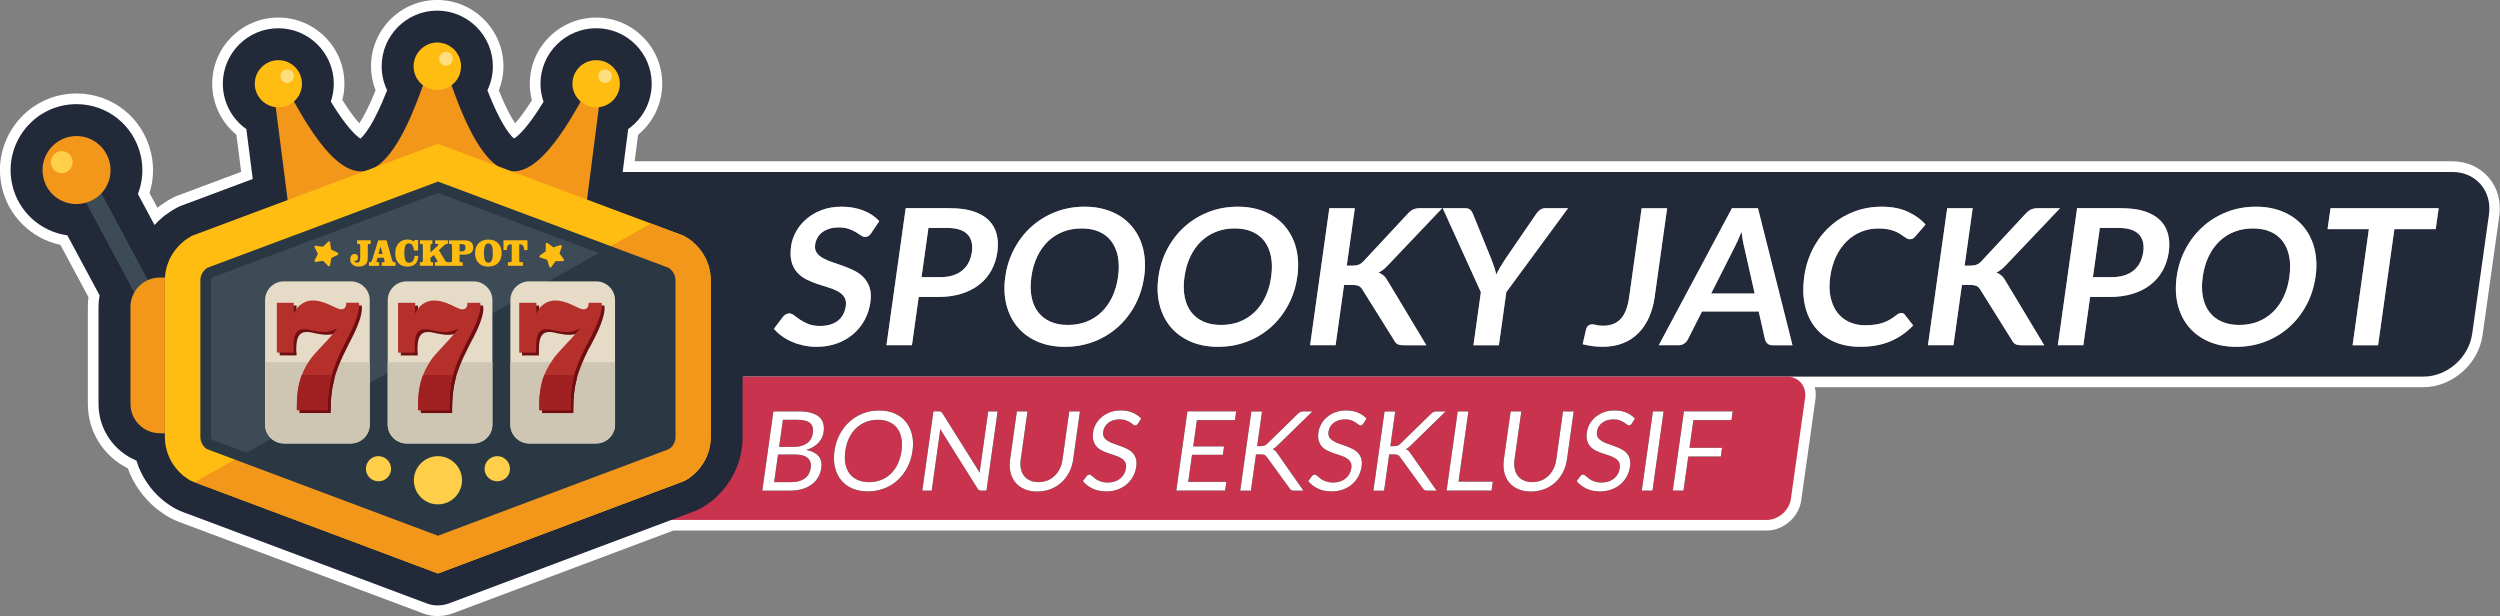 <?xml version="1.0" encoding="UTF-8"?>
<svg id="Layer_2" data-name="Layer 2" xmlns="http://www.w3.org/2000/svg" viewBox="0 0 779.14 192">
  <rect x="0" y="0" width="779.14" height="192" fill="#808080" stroke="none"/>
  <defs>
    <style>
      .cls-1 {
        fill: #f2971a;
      }

      .cls-1, .cls-2, .cls-3, .cls-4, .cls-5, .cls-6, .cls-7, .cls-8, .cls-9, .cls-10, .cls-11 {
        fill-rule: evenodd;
      }

      .cls-2 {
        fill: #3d4b57;
      }

      .cls-3 {
        fill: #ffcf49;
      }

      .cls-12 {
        fill: #c9334e;
      }

      .cls-4 {
        fill: #b5302b;
      }

      .cls-13, .cls-11 {
        fill: #ffbc11;
      }

      .cls-14 {
        fill: #fff;
      }

      .cls-5 {
        fill: #710e12;
      }

      .cls-6 {
        fill: #e5dbc7;
      }

      .cls-7 {
        fill: #a12021;
      }

      .cls-8 {
        fill: #2a3844;
      }

      .cls-15 {
        fill: #222939;
      }

      .cls-9 {
        fill: #cec5b2;
      }

      .cls-10 {
        fill: #ffde7f;
      }

      .cls-16 {
        fill: #999;
      }
    </style>
  </defs>
  <g id="_圖層_1" data-name="圖層 1">
    <g>
      <path class="cls-14" d="M136.49,192c-1.59,0-3.16-.28-4.65-.84l-75.82-28.42c-.22-.08-.44-.17-.66-.27l-.15-.06c-.28-.11-.56-.22-.84-.35-1.56-.71-3.08-1.63-4.65-2.81-.31-.21-.62-.44-.92-.69-4.11-3.37-7.19-7.7-8.97-12.61-7.61-3.77-12.45-11.48-12.45-20.05v-30.28c0-1,.07-2,.2-3l-8.75-16.3c-9.08-1.93-16.32-9.05-18.28-18.18-2.83-12.74,5.24-25.5,17.99-28.42,1.75-.39,3.53-.59,5.29-.59,11.23,0,20.8,7.68,23.28,18.67.93,4.12.75,8.36-.51,12.36l2.45,4.57c.23-.18.46-.36.7-.53.94-.66,2.22-1.55,3.76-2.4.54-.3,1.12-.56,1.7-.78l19.95-7.46-1.48-11.56c-4.74-3.89-7.54-9.74-7.54-15.93,0-11.36,9.24-20.6,20.6-20.6s20.6,9.24,20.6,20.6c0,1.72-.21,3.42-.64,5.08,2.29,3.63,4.04,5.88,5.28,7.26,1.2-1.81,2.93-4.95,5.08-10.25-.94-2.39-1.43-4.95-1.43-7.49,0-11.4,9.24-20.68,20.6-20.68s20.68,9.28,20.68,20.68c0,2.55-.5,5.12-1.44,7.52,2.13,5.29,3.87,8.43,5.07,10.24,1.23-1.36,2.97-3.59,5.24-7.18-.44-1.69-.66-3.42-.66-5.17,0-11.36,9.28-20.6,20.68-20.6s20.6,9.24,20.6,20.6c0,6.19-2.79,12.04-7.54,15.93l-1.06,8.26h566.46c4.49,0,8.5,1.77,11.29,4.98,2.82,3.24,4.02,7.52,3.38,12.05l-5.24,37.26c-1.25,8.88-9.5,16.11-18.4,16.11h-189.7c.32,1.2.39,2.49.21,3.77l-4.42,31.43c-.75,5.32-5.51,9.48-10.84,9.48H209.84l-68.69,25.79c-1.49.56-3.06.85-4.66.85Z"/>
      <g>
        <g>
          <path class="cls-15" d="M770.46,104.11l5.24-37.25c1.03-7.32-4.07-13.26-11.39-13.26H133.48v63.77h621.85c7.32,0,14.09-5.93,15.12-13.26Z"/>
          <path class="cls-12" d="M550.6,162.05H162.05c-3.66,0-6.21-2.97-5.7-6.63l4.42-31.43c.51-3.66,3.9-6.63,7.56-6.63h388.54c3.66,0,6.21,2.97,5.7,6.63l-4.42,31.43c-.51,3.66-3.9,6.63-7.56,6.63Z"/>
          <g>
            <g>
              <path d="M237.57,152.9l3.47-24.69h7.87c1.52,0,2.8.15,3.86.45,1.05.3,1.9.72,2.53,1.28.63.55,1.05,1.23,1.27,2.02.22.8.26,1.7.12,2.7-.09.61-.26,1.19-.53,1.76s-.63,1.08-1.07,1.57c-.45.48-.99.91-1.62,1.29s-1.36.69-2.17.93c1.75.36,3.02,1.01,3.81,1.95.79.94,1.07,2.18.86,3.72-.15,1.04-.47,2-.98,2.86-.51.86-1.17,1.6-2,2.22-.83.62-1.81,1.1-2.93,1.44-1.13.34-2.38.51-3.76.51h-8.72ZM242.48,141.65l-1.21,8.6h5.34c.95,0,1.79-.11,2.51-.33.72-.22,1.33-.53,1.83-.92.5-.4.89-.87,1.17-1.41.28-.55.47-1.15.56-1.8.18-1.27-.13-2.28-.94-3.02-.8-.74-2.11-1.11-3.93-1.11h-5.34ZM242.81,139.27h4.41c.94,0,1.77-.1,2.5-.31.72-.21,1.34-.49,1.84-.86.51-.37.9-.81,1.2-1.34.29-.52.48-1.09.57-1.71.21-1.46-.08-2.52-.86-3.2-.78-.67-2.09-1.01-3.92-1.01h-4.55l-1.18,8.42Z"/>
              <path d="M284.39,140.56c-.26,1.85-.79,3.55-1.59,5.09s-1.82,2.87-3.04,3.99-2.63,1.98-4.21,2.59c-1.59.62-3.29.92-5.1.92s-3.43-.31-4.83-.92c-1.41-.61-2.57-1.48-3.48-2.59s-1.55-2.44-1.92-3.99-.42-3.24-.16-5.09c.26-1.85.79-3.54,1.59-5.09.8-1.54,1.82-2.88,3.04-4,1.23-1.12,2.63-1.99,4.21-2.61,1.58-.62,3.28-.93,5.09-.93s3.43.31,4.84.93,2.57,1.49,3.48,2.61c.91,1.12,1.55,2.45,1.92,4,.37,1.55.42,3.24.16,5.09ZM280.96,140.56c.21-1.51.2-2.88-.05-4.08-.24-1.21-.69-2.22-1.33-3.06s-1.47-1.47-2.49-1.92c-1.02-.45-2.19-.67-3.52-.67s-2.55.22-3.7.67c-1.14.45-2.15,1.09-3.04,1.92-.88.83-1.61,1.85-2.2,3.06s-.98,2.57-1.19,4.08c-.21,1.52-.2,2.88.05,4.08.24,1.2.69,2.22,1.34,3.05.65.83,1.48,1.47,2.5,1.91,1.02.44,2.19.66,3.51.66s2.57-.22,3.71-.66c1.14-.44,2.15-1.08,3.02-1.91.88-.83,1.6-1.85,2.19-3.05.58-1.2.98-2.56,1.19-4.08Z"/>
              <path d="M293,128.24c.1.02.19.05.26.09.07.04.15.1.22.17.07.07.14.17.22.28l11.67,18.59c.02-.3.04-.59.06-.87.02-.28.05-.55.09-.8l2.46-17.49h2.93l-3.47,24.69h-1.67c-.26,0-.48-.04-.64-.14-.17-.09-.32-.25-.46-.47l-11.67-18.59c-.02.29-.04.57-.07.84-.03.28-.06.53-.09.76l-2.47,17.59h-2.93l3.47-24.69h1.72c.15,0,.27,0,.38.03Z"/>
              <path d="M323.64,150.25c1.02,0,1.96-.17,2.81-.52.85-.34,1.6-.83,2.25-1.45.64-.62,1.17-1.36,1.59-2.22.41-.86.69-1.81.84-2.84l2.11-15.01h3.33l-2.11,15.01c-.2,1.42-.61,2.75-1.24,3.96-.62,1.22-1.42,2.27-2.39,3.16-.97.89-2.1,1.59-3.39,2.09-1.29.5-2.69.76-4.21.76s-2.85-.25-3.99-.76c-1.15-.5-2.08-1.2-2.81-2.09-.72-.89-1.23-1.94-1.51-3.16s-.32-2.54-.12-3.96l2.11-15.01h3.32l-2.11,14.99c-.15,1.03-.13,1.98.04,2.84.17.86.49,1.6.96,2.22.47.62,1.08,1.11,1.85,1.46.76.35,1.65.53,2.67.53Z"/>
              <path d="M354.63,132.07c-.13.17-.26.3-.39.39-.13.09-.29.13-.46.13-.2,0-.41-.1-.65-.29-.24-.2-.54-.41-.9-.65-.36-.24-.81-.45-1.34-.65-.53-.2-1.19-.29-1.98-.29-.75,0-1.42.1-2.02.3-.6.2-1.11.47-1.54.82-.43.35-.78.75-1.04,1.21s-.43.97-.5,1.51c-.1.69,0,1.26.27,1.71.27.45.67.84,1.18,1.16.51.32,1.1.6,1.78.83.67.24,1.36.48,2.07.73.71.25,1.39.54,2.05.85.66.32,1.24.71,1.73,1.2.49.48.85,1.08,1.09,1.78.24.7.29,1.56.15,2.58-.15,1.08-.48,2.09-.98,3.04-.5.95-1.15,1.77-1.96,2.47-.81.7-1.75,1.25-2.83,1.65-1.08.4-2.28.6-3.59.6-1.61,0-3.03-.29-4.25-.87-1.23-.58-2.24-1.36-3.03-2.35l1.19-1.58c.11-.13.24-.23.38-.32.14-.09.3-.13.46-.13.15,0,.31.06.48.18.17.12.37.27.58.46.21.18.46.38.74.6.28.22.6.42.97.6.37.18.8.33,1.29.46.49.12,1.05.18,1.68.18.79,0,1.51-.11,2.16-.33.65-.22,1.22-.53,1.71-.92.49-.4.88-.87,1.19-1.42.31-.55.51-1.17.6-1.84.1-.75.02-1.36-.25-1.83-.27-.48-.66-.88-1.17-1.2-.51-.32-1.1-.59-1.78-.82s-1.37-.45-2.07-.69c-.7-.23-1.39-.51-2.06-.82-.67-.31-1.24-.71-1.73-1.21s-.84-1.11-1.07-1.85c-.23-.74-.28-1.66-.12-2.75.12-.87.41-1.72.86-2.53s1.05-1.54,1.79-2.17c.74-.63,1.61-1.14,2.61-1.52,1-.38,2.12-.57,3.34-.57,1.38,0,2.6.22,3.67.66,1.07.44,1.98,1.07,2.72,1.9l-1.03,1.58Z"/>
              <path d="M385.27,128.21l-.38,2.72h-11.87l-1.15,8.2h9.61l-.37,2.62h-9.61l-1.18,8.42h11.89l-.4,2.72h-15.21l3.47-24.69h15.21Z"/>
              <path d="M391.77,139.03h1.26c.44,0,.79-.05,1.07-.16.28-.11.55-.3.8-.56l9.53-9.3c.27-.3.54-.51.81-.62.27-.11.59-.17.96-.17h2.83l-10.9,10.63c-.27.28-.52.5-.76.68-.24.18-.48.32-.74.44.29.1.55.26.78.46s.44.46.63.78l8.18,11.7h-2.89c-.22,0-.4-.01-.55-.04s-.28-.08-.38-.14c-.11-.06-.2-.14-.27-.22-.07-.09-.14-.19-.21-.3l-7.13-9.8c-.19-.29-.41-.49-.65-.61-.25-.12-.64-.18-1.18-.18h-1.52l-1.59,11.3h-3.33l3.47-24.69h3.33l-1.52,10.82Z"/>
              <path d="M424.87,132.07c-.13.17-.26.3-.39.39-.13.09-.29.13-.46.13-.2,0-.41-.1-.65-.29-.24-.2-.54-.41-.9-.65-.36-.24-.81-.45-1.34-.65-.53-.2-1.19-.29-1.98-.29-.75,0-1.42.1-2.02.3-.6.2-1.11.47-1.55.82-.43.35-.78.75-1.04,1.21-.26.46-.43.97-.5,1.51-.1.69,0,1.26.27,1.71.27.45.67.84,1.18,1.16.51.32,1.1.6,1.78.83.67.24,1.36.48,2.07.73.7.25,1.39.54,2.05.85.66.32,1.24.71,1.73,1.2.49.48.85,1.08,1.09,1.78.24.7.29,1.56.14,2.58-.15,1.08-.48,2.09-.98,3.04-.5.95-1.15,1.77-1.96,2.47-.8.7-1.75,1.25-2.83,1.65-1.08.4-2.28.6-3.59.6-1.61,0-3.03-.29-4.25-.87-1.23-.58-2.24-1.36-3.03-2.35l1.19-1.58c.11-.13.24-.23.38-.32.14-.09.3-.13.46-.13.15,0,.31.06.48.18s.37.27.58.46c.21.18.46.38.74.6.28.22.6.42.97.6.37.18.8.33,1.29.46.49.12,1.05.18,1.68.18.79,0,1.51-.11,2.17-.33s1.22-.53,1.71-.92c.49-.4.88-.87,1.19-1.42.31-.55.51-1.17.6-1.84.1-.75.02-1.36-.25-1.83-.27-.48-.66-.88-1.17-1.2-.51-.32-1.1-.59-1.78-.82-.68-.22-1.37-.45-2.07-.69-.7-.23-1.39-.51-2.06-.82-.67-.31-1.24-.71-1.73-1.21-.48-.49-.84-1.11-1.07-1.85-.23-.74-.28-1.66-.12-2.75.12-.87.41-1.72.86-2.53.45-.82,1.05-1.54,1.79-2.17.74-.63,1.61-1.14,2.61-1.52,1-.38,2.12-.57,3.34-.57,1.38,0,2.6.22,3.67.66,1.07.44,1.98,1.07,2.72,1.9l-1.03,1.58Z"/>
              <path d="M433.28,139.03h1.26c.44,0,.79-.05,1.07-.16.28-.11.55-.3.8-.56l9.53-9.3c.27-.3.54-.51.81-.62.27-.11.59-.17.96-.17h2.83l-10.9,10.63c-.27.28-.52.5-.76.68-.24.18-.48.32-.74.44.29.1.55.26.78.46s.44.46.63.78l8.18,11.7h-2.89c-.22,0-.4-.01-.55-.04s-.28-.08-.38-.14c-.11-.06-.2-.14-.27-.22-.07-.09-.14-.19-.21-.3l-7.13-9.8c-.19-.29-.41-.49-.65-.61-.25-.12-.64-.18-1.18-.18h-1.52l-1.59,11.3h-3.33l3.47-24.69h3.33l-1.52,10.82Z"/>
              <path d="M454.56,150.09h10.68l-.39,2.81h-14.01l3.47-24.69h3.33l-3.08,21.88Z"/>
              <path d="M477.53,150.25c1.02,0,1.96-.17,2.81-.52.85-.34,1.6-.83,2.25-1.45.64-.62,1.17-1.36,1.59-2.22.41-.86.69-1.81.84-2.84l2.11-15.01h3.33l-2.11,15.01c-.2,1.42-.61,2.75-1.24,3.96s-1.42,2.27-2.39,3.16c-.97.89-2.1,1.59-3.39,2.09-1.29.5-2.69.76-4.21.76s-2.85-.25-3.99-.76c-1.15-.5-2.08-1.2-2.81-2.09-.72-.89-1.23-1.94-1.51-3.16-.28-1.22-.32-2.54-.12-3.96l2.11-15.01h3.33l-2.11,14.99c-.15,1.03-.13,1.98.04,2.84.17.86.49,1.6.96,2.22.47.62,1.08,1.11,1.85,1.46.76.35,1.65.53,2.67.53Z"/>
              <path d="M508.53,132.07c-.13.17-.26.3-.39.39-.13.09-.29.13-.46.13-.2,0-.41-.1-.65-.29-.24-.2-.54-.41-.9-.65-.36-.24-.81-.45-1.34-.65-.53-.2-1.19-.29-1.98-.29-.75,0-1.42.1-2.02.3-.6.2-1.11.47-1.55.82-.43.35-.78.75-1.04,1.21-.26.46-.43.97-.5,1.51-.1.69,0,1.26.27,1.71.27.45.67.84,1.18,1.16.51.32,1.1.6,1.78.83.67.24,1.36.48,2.07.73.7.25,1.39.54,2.05.85.66.32,1.24.71,1.73,1.2.49.48.85,1.08,1.09,1.78.24.7.29,1.56.14,2.58-.15,1.08-.48,2.09-.98,3.04-.5.95-1.15,1.77-1.96,2.47-.8.7-1.75,1.25-2.83,1.65-1.08.4-2.28.6-3.59.6-1.61,0-3.03-.29-4.25-.87-1.23-.58-2.24-1.36-3.03-2.35l1.19-1.58c.11-.13.24-.23.38-.32.14-.09.3-.13.46-.13.15,0,.31.06.48.18s.37.27.58.46c.21.18.46.38.74.6.28.22.6.42.97.6.37.18.8.33,1.29.46.49.12,1.05.18,1.68.18.79,0,1.51-.11,2.17-.33s1.22-.53,1.71-.92c.49-.4.88-.87,1.19-1.42.31-.55.51-1.17.6-1.84.1-.75.02-1.36-.25-1.83-.27-.48-.66-.88-1.17-1.2-.51-.32-1.1-.59-1.78-.82-.68-.22-1.37-.45-2.07-.69-.7-.23-1.39-.51-2.06-.82-.67-.31-1.24-.71-1.73-1.21-.48-.49-.84-1.11-1.07-1.85-.23-.74-.28-1.66-.12-2.75.12-.87.41-1.72.86-2.53.45-.82,1.05-1.54,1.79-2.17.74-.63,1.61-1.14,2.61-1.52,1-.38,2.12-.57,3.34-.57,1.38,0,2.6.22,3.67.66,1.07.44,1.98,1.07,2.72,1.9l-1.03,1.58Z"/>
              <path d="M515.01,152.9h-3.34l3.47-24.69h3.34l-3.47,24.69Z"/>
              <path d="M540,128.21l-.38,2.72h-11.87l-1.21,8.63h10.15l-.38,2.72h-10.15l-1.49,10.61h-3.34l3.47-24.69h15.21Z"/>
            </g>
            <g>
              <path class="cls-14" d="M237.57,152.9l3.47-24.69h7.87c1.52,0,2.8.15,3.86.45,1.05.3,1.9.72,2.53,1.28.63.55,1.05,1.23,1.27,2.02.22.8.26,1.7.12,2.7-.09.61-.26,1.19-.53,1.76s-.63,1.08-1.07,1.57c-.45.48-.99.91-1.62,1.29s-1.36.69-2.17.93c1.75.36,3.02,1.01,3.81,1.95.79.94,1.07,2.18.86,3.72-.15,1.04-.47,2-.98,2.86-.51.86-1.17,1.6-2,2.22-.83.62-1.81,1.1-2.93,1.44-1.13.34-2.38.51-3.76.51h-8.72ZM242.48,141.65l-1.21,8.6h5.34c.95,0,1.79-.11,2.51-.33.72-.22,1.33-.53,1.83-.92.5-.4.89-.87,1.17-1.41.28-.55.47-1.15.56-1.8.18-1.27-.13-2.28-.94-3.02-.8-.74-2.11-1.11-3.93-1.11h-5.34ZM242.81,139.27h4.41c.94,0,1.77-.1,2.5-.31.72-.21,1.34-.49,1.84-.86.51-.37.9-.81,1.2-1.34.29-.52.48-1.09.57-1.71.21-1.46-.08-2.52-.86-3.2-.78-.67-2.09-1.01-3.92-1.01h-4.55l-1.18,8.42Z"/>
              <path class="cls-14" d="M284.39,140.56c-.26,1.85-.79,3.55-1.59,5.09s-1.82,2.87-3.04,3.99-2.63,1.98-4.21,2.59c-1.59.62-3.29.92-5.1.92s-3.43-.31-4.83-.92c-1.41-.61-2.57-1.48-3.48-2.59s-1.55-2.44-1.92-3.99-.42-3.24-.16-5.09c.26-1.85.79-3.54,1.59-5.09.8-1.54,1.82-2.88,3.04-4,1.23-1.12,2.63-1.99,4.21-2.61,1.58-.62,3.28-.93,5.09-.93s3.43.31,4.84.93,2.57,1.49,3.48,2.61c.91,1.12,1.55,2.45,1.92,4,.37,1.55.42,3.24.16,5.09ZM280.96,140.56c.21-1.51.2-2.88-.05-4.08-.24-1.21-.69-2.22-1.33-3.06s-1.47-1.47-2.49-1.92c-1.02-.45-2.19-.67-3.52-.67s-2.55.22-3.7.67c-1.14.45-2.15,1.09-3.04,1.92-.88.83-1.61,1.85-2.2,3.06s-.98,2.57-1.19,4.08c-.21,1.52-.2,2.88.05,4.08.24,1.2.69,2.22,1.34,3.05.65.83,1.48,1.47,2.5,1.91,1.02.44,2.19.66,3.51.66s2.57-.22,3.71-.66c1.14-.44,2.15-1.08,3.02-1.91.88-.83,1.6-1.85,2.19-3.05.58-1.2.98-2.56,1.19-4.08Z"/>
              <path class="cls-14" d="M293,128.24c.1.02.19.05.26.09.07.04.15.1.22.17.07.07.14.17.22.28l11.67,18.59c.02-.3.04-.59.06-.87.02-.28.05-.55.09-.8l2.46-17.49h2.93l-3.47,24.69h-1.67c-.26,0-.48-.04-.64-.14-.17-.09-.32-.25-.46-.47l-11.67-18.59c-.02.29-.04.57-.07.84-.03.28-.06.53-.09.76l-2.47,17.59h-2.93l3.47-24.69h1.72c.15,0,.27,0,.38.03Z"/>
              <path class="cls-14" d="M323.64,150.25c1.02,0,1.96-.17,2.81-.52.85-.34,1.6-.83,2.25-1.45.64-.62,1.17-1.36,1.59-2.22.41-.86.69-1.81.84-2.84l2.11-15.01h3.33l-2.11,15.01c-.2,1.42-.61,2.75-1.24,3.96-.62,1.22-1.42,2.27-2.39,3.16-.97.89-2.1,1.59-3.39,2.09-1.29.5-2.69.76-4.21.76s-2.85-.25-3.99-.76c-1.15-.5-2.08-1.2-2.81-2.09-.72-.89-1.23-1.94-1.51-3.16s-.32-2.54-.12-3.96l2.11-15.01h3.32l-2.11,14.99c-.15,1.03-.13,1.98.04,2.84.17.86.49,1.6.96,2.22.47.62,1.08,1.11,1.85,1.46.76.35,1.65.53,2.67.53Z"/>
              <path class="cls-14" d="M354.63,132.07c-.13.17-.26.3-.39.39-.13.09-.29.13-.46.13-.2,0-.41-.1-.65-.29-.24-.2-.54-.41-.9-.65-.36-.24-.81-.45-1.34-.65-.53-.2-1.19-.29-1.98-.29-.75,0-1.42.1-2.02.3-.6.2-1.11.47-1.54.82-.43.35-.78.75-1.04,1.21s-.43.97-.5,1.51c-.1.69,0,1.26.27,1.71.27.45.67.84,1.18,1.16.51.32,1.1.6,1.78.83.67.24,1.36.48,2.07.73.71.25,1.39.54,2.05.85.66.32,1.24.71,1.73,1.2.49.48.85,1.08,1.09,1.78.24.7.29,1.56.15,2.58-.15,1.08-.48,2.09-.98,3.04-.5.95-1.15,1.77-1.96,2.47-.81.7-1.75,1.25-2.83,1.65-1.08.4-2.28.6-3.59.6-1.61,0-3.03-.29-4.25-.87-1.23-.58-2.24-1.36-3.03-2.35l1.19-1.58c.11-.13.24-.23.38-.32.14-.09.3-.13.46-.13.15,0,.31.06.48.18.17.12.37.27.58.46.21.18.46.38.74.6.28.22.6.42.97.6.37.18.8.33,1.29.46.49.12,1.05.18,1.68.18.79,0,1.51-.11,2.16-.33.65-.22,1.22-.53,1.71-.92.49-.4.88-.87,1.19-1.42.31-.55.51-1.17.6-1.84.1-.75.02-1.36-.25-1.83-.27-.48-.66-.88-1.17-1.2-.51-.32-1.1-.59-1.78-.82s-1.37-.45-2.07-.69c-.7-.23-1.39-.51-2.06-.82-.67-.31-1.24-.71-1.73-1.21s-.84-1.11-1.07-1.85c-.23-.74-.28-1.66-.12-2.75.12-.87.41-1.72.86-2.53s1.05-1.54,1.79-2.17c.74-.63,1.61-1.14,2.61-1.52,1-.38,2.12-.57,3.34-.57,1.38,0,2.6.22,3.67.66,1.07.44,1.98,1.07,2.72,1.9l-1.03,1.58Z"/>
              <path class="cls-14" d="M385.27,128.21l-.38,2.72h-11.87l-1.15,8.2h9.61l-.37,2.62h-9.61l-1.18,8.42h11.89l-.4,2.72h-15.21l3.47-24.69h15.21Z"/>
              <path class="cls-14" d="M391.77,139.03h1.26c.44,0,.79-.05,1.07-.16.28-.11.55-.3.8-.56l9.53-9.3c.27-.3.54-.51.81-.62.27-.11.59-.17.96-.17h2.83l-10.9,10.63c-.27.28-.52.5-.76.68-.24.18-.48.32-.74.44.29.1.55.26.78.46s.44.46.63.78l8.18,11.7h-2.89c-.22,0-.4-.01-.55-.04s-.28-.08-.38-.14c-.11-.06-.2-.14-.27-.22-.07-.09-.14-.19-.21-.3l-7.13-9.8c-.19-.29-.41-.49-.65-.61-.25-.12-.64-.18-1.18-.18h-1.52l-1.59,11.3h-3.33l3.47-24.69h3.33l-1.52,10.82Z"/>
              <path class="cls-14" d="M424.87,132.07c-.13.17-.26.3-.39.39-.13.09-.29.13-.46.13-.2,0-.41-.1-.65-.29-.24-.2-.54-.41-.9-.65-.36-.24-.81-.45-1.34-.65-.53-.2-1.19-.29-1.98-.29-.75,0-1.42.1-2.02.3-.6.2-1.11.47-1.55.82-.43.35-.78.75-1.04,1.21-.26.46-.43.97-.5,1.51-.1.69,0,1.26.27,1.71.27.45.67.84,1.18,1.16.51.32,1.1.6,1.78.83.67.24,1.36.48,2.07.73.7.25,1.39.54,2.05.85.66.32,1.24.71,1.73,1.2.49.48.85,1.08,1.09,1.78.24.7.29,1.56.14,2.58-.15,1.08-.48,2.09-.98,3.04-.5.95-1.15,1.77-1.96,2.47-.8.7-1.75,1.25-2.83,1.65-1.08.4-2.28.6-3.59.6-1.61,0-3.03-.29-4.25-.87-1.23-.58-2.24-1.36-3.03-2.35l1.19-1.58c.11-.13.24-.23.38-.32.14-.09.3-.13.46-.13.15,0,.31.06.48.18s.37.27.58.46c.21.18.46.38.74.6.28.22.6.42.97.6.37.18.8.33,1.29.46.49.12,1.05.18,1.68.18.79,0,1.51-.11,2.17-.33s1.22-.53,1.71-.92c.49-.4.88-.87,1.19-1.42.31-.55.51-1.17.6-1.84.1-.75.02-1.36-.25-1.83-.27-.48-.66-.88-1.17-1.2-.51-.32-1.1-.59-1.78-.82-.68-.22-1.37-.45-2.07-.69-.7-.23-1.39-.51-2.06-.82-.67-.31-1.24-.71-1.73-1.21-.48-.49-.84-1.11-1.07-1.85-.23-.74-.28-1.66-.12-2.75.12-.87.41-1.72.86-2.53.45-.82,1.05-1.54,1.79-2.17.74-.63,1.61-1.14,2.61-1.52,1-.38,2.12-.57,3.34-.57,1.38,0,2.6.22,3.67.66,1.07.44,1.98,1.07,2.72,1.9l-1.03,1.58Z"/>
              <path class="cls-14" d="M433.28,139.03h1.26c.44,0,.79-.05,1.07-.16.28-.11.55-.3.8-.56l9.53-9.3c.27-.3.54-.51.81-.62.27-.11.59-.17.96-.17h2.83l-10.9,10.63c-.27.28-.52.5-.76.68-.24.18-.48.32-.74.44.29.1.55.26.78.46s.44.46.63.78l8.18,11.7h-2.89c-.22,0-.4-.01-.55-.04s-.28-.08-.38-.14c-.11-.06-.2-.14-.27-.22-.07-.09-.14-.19-.21-.3l-7.13-9.8c-.19-.29-.41-.49-.65-.61-.25-.12-.64-.18-1.18-.18h-1.52l-1.59,11.3h-3.33l3.47-24.69h3.33l-1.52,10.82Z"/>
              <path class="cls-14" d="M454.56,150.09h10.68l-.39,2.81h-14.01l3.47-24.69h3.33l-3.08,21.88Z"/>
              <path class="cls-14" d="M477.53,150.25c1.02,0,1.96-.17,2.81-.52.85-.34,1.6-.83,2.25-1.45.64-.62,1.17-1.36,1.59-2.22.41-.86.69-1.81.84-2.84l2.11-15.01h3.33l-2.11,15.01c-.2,1.42-.61,2.75-1.24,3.96s-1.42,2.27-2.39,3.16c-.97.89-2.1,1.59-3.39,2.09-1.29.5-2.69.76-4.21.76s-2.85-.25-3.99-.76c-1.15-.5-2.08-1.2-2.81-2.09-.72-.89-1.23-1.94-1.51-3.16-.28-1.22-.32-2.54-.12-3.96l2.11-15.01h3.33l-2.11,14.99c-.15,1.03-.13,1.98.04,2.84.17.86.49,1.6.96,2.22.47.62,1.08,1.11,1.85,1.46.76.35,1.65.53,2.67.53Z"/>
              <path class="cls-14" d="M508.53,132.07c-.13.17-.26.3-.39.39-.13.09-.29.13-.46.13-.2,0-.41-.1-.65-.29-.24-.2-.54-.41-.9-.65-.36-.24-.81-.45-1.34-.65-.53-.2-1.19-.29-1.98-.29-.75,0-1.42.1-2.02.3-.6.2-1.11.47-1.55.82-.43.35-.78.75-1.04,1.21-.26.46-.43.97-.5,1.51-.1.69,0,1.26.27,1.71.27.45.67.84,1.18,1.16.51.32,1.1.6,1.78.83.67.24,1.36.48,2.07.73.7.25,1.39.54,2.05.85.66.32,1.24.71,1.73,1.2.49.48.85,1.08,1.09,1.78.24.7.29,1.56.14,2.58-.15,1.08-.48,2.09-.98,3.04-.5.95-1.15,1.77-1.96,2.47-.8.7-1.75,1.25-2.83,1.65-1.08.4-2.28.6-3.59.6-1.61,0-3.03-.29-4.25-.87-1.23-.58-2.24-1.36-3.03-2.35l1.19-1.58c.11-.13.24-.23.38-.32.14-.09.3-.13.46-.13.15,0,.31.06.48.18s.37.27.58.46c.21.18.46.38.74.6.28.22.6.42.97.6.37.18.8.33,1.29.46.49.12,1.05.18,1.68.18.79,0,1.51-.11,2.17-.33s1.22-.53,1.71-.92c.49-.4.88-.87,1.19-1.42.31-.55.51-1.17.6-1.84.1-.75.02-1.36-.25-1.83-.27-.48-.66-.88-1.17-1.2-.51-.32-1.1-.59-1.78-.82-.68-.22-1.37-.45-2.07-.69-.7-.23-1.39-.51-2.06-.82-.67-.31-1.24-.71-1.73-1.21-.48-.49-.84-1.11-1.07-1.85-.23-.74-.28-1.66-.12-2.75.12-.87.41-1.72.86-2.53.45-.82,1.05-1.54,1.79-2.17.74-.63,1.61-1.14,2.61-1.52,1-.38,2.12-.57,3.34-.57,1.38,0,2.6.22,3.67.66,1.07.44,1.98,1.07,2.72,1.9l-1.03,1.58Z"/>
              <path class="cls-14" d="M515.01,152.9h-3.34l3.47-24.69h3.34l-3.47,24.69Z"/>
              <path class="cls-14" d="M540,128.21l-.38,2.72h-11.87l-1.21,8.63h10.15l-.38,2.72h-10.15l-1.49,10.61h-3.34l3.47-24.69h15.21Z"/>
            </g>
          </g>
          <g>
            <g>
              <path class="cls-16" d="M271.53,72.66c-.29.41-.59.71-.88.9-.29.19-.64.28-1.03.28-.41,0-.84-.15-1.28-.46-.44-.3-.97-.64-1.58-1.02-.62-.38-1.35-.71-2.21-1.02-.85-.3-1.89-.46-3.11-.46-1.1,0-2.09.13-2.95.4-.86.27-1.61.64-2.24,1.11-.63.47-1.12,1.04-1.49,1.7-.37.66-.61,1.38-.72,2.17-.14,1,.02,1.84.49,2.51.47.67,1.13,1.24,1.99,1.71.86.47,1.85.9,2.98,1.27,1.13.37,2.28.77,3.46,1.2,1.18.42,2.32.92,3.43,1.48,1.1.56,2.06,1.27,2.86,2.13.8.86,1.4,1.91,1.79,3.15.39,1.24.46,2.75.21,4.52-.27,1.93-.86,3.74-1.75,5.42-.9,1.68-2.07,3.15-3.51,4.4-1.45,1.25-3.13,2.23-5.07,2.95s-4.08,1.08-6.44,1.08c-1.36,0-2.68-.13-3.96-.4-1.28-.27-2.49-.64-3.64-1.14-1.14-.49-2.2-1.08-3.16-1.77-.97-.69-1.8-1.46-2.51-2.3l2.87-3.81c.23-.27.52-.51.86-.69.34-.19.69-.28,1.04-.28.49,0,1,.2,1.51.61.51.4,1.13.85,1.85,1.34.72.49,1.58.94,2.57,1.34,1,.4,2.23.61,3.71.61,2.26,0,4.09-.54,5.48-1.61,1.39-1.07,2.23-2.61,2.51-4.62.16-1.12,0-2.04-.46-2.75-.46-.71-1.12-1.3-1.98-1.79-.86-.48-1.85-.89-2.99-1.23-1.13-.33-2.28-.7-3.45-1.09-1.17-.39-2.3-.87-3.4-1.42-1.1-.55-2.06-1.27-2.86-2.16-.8-.89-1.39-1.99-1.76-3.32-.37-1.33-.42-2.97-.15-4.92.22-1.55.74-3.07,1.57-4.55s1.91-2.79,3.25-3.93c1.34-1.14,2.93-2.06,4.76-2.75,1.83-.69,3.87-1.03,6.11-1.03,2.52,0,4.79.39,6.8,1.18,2.02.79,3.67,1.89,4.97,3.31l-2.51,3.75Z"/>
              <path class="cls-16" d="M296.16,64.9c2.85,0,5.28.33,7.27,1,1.99.67,3.58,1.6,4.77,2.8s2,2.64,2.42,4.31c.42,1.67.5,3.5.22,5.49-.29,2.07-.9,3.96-1.83,5.68-.93,1.72-2.17,3.21-3.73,4.45-1.55,1.24-3.42,2.21-5.59,2.89-2.17.69-4.65,1.03-7.43,1.03h-5.94l-2.11,15.03h-7.94l6-42.71h13.88ZM293.14,86.37c1.46,0,2.75-.18,3.89-.55,1.13-.36,2.11-.89,2.92-1.57.81-.68,1.47-1.51,1.96-2.48.49-.97.82-2.06.99-3.26.16-1.14.13-2.17-.1-3.1-.22-.92-.65-1.71-1.26-2.36-.62-.65-1.44-1.15-2.48-1.49-1.03-.34-2.29-.52-3.77-.52h-5.94l-2.15,15.33h5.94Z"/>
              <path class="cls-16" d="M356.57,86.25c-.44,3.13-1.36,6.03-2.77,8.7s-3.19,4.98-5.36,6.93-4.65,3.47-7.46,4.56c-2.81,1.09-5.84,1.64-9.09,1.64s-6.1-.55-8.6-1.64c-2.5-1.09-4.57-2.61-6.2-4.56-1.63-1.95-2.77-4.26-3.44-6.93-.67-2.67-.78-5.57-.34-8.7.44-3.13,1.37-6.03,2.79-8.7,1.42-2.67,3.21-4.98,5.39-6.93,2.17-1.95,4.67-3.47,7.48-4.56,2.81-1.09,5.83-1.64,9.06-1.64,2.17,0,4.17.25,6.01.75,1.84.5,3.49,1.21,4.96,2.13,1.47.92,2.74,2.03,3.83,3.34,1.09,1.31,1.96,2.77,2.62,4.39.66,1.62,1.09,3.37,1.28,5.26.2,1.89.15,3.88-.14,5.97ZM348.45,86.25c.33-2.34.31-4.45-.06-6.31-.37-1.86-1.04-3.44-2.02-4.74-.98-1.3-2.25-2.29-3.82-2.98-1.57-.69-3.39-1.03-5.48-1.03s-4.01.35-5.77,1.03c-1.76.69-3.32,1.68-4.67,2.98-1.35,1.3-2.48,2.88-3.37,4.74-.89,1.86-1.5,3.96-1.83,6.31-.33,2.34-.31,4.44.06,6.3.37,1.86,1.05,3.44,2.04,4.73.99,1.29,2.27,2.28,3.84,2.97,1.57.69,3.39,1.03,5.48,1.03s4.01-.34,5.77-1.03c1.76-.69,3.31-1.68,4.66-2.97,1.34-1.29,2.46-2.86,3.35-4.73.89-1.86,1.5-3.96,1.83-6.3Z"/>
              <path class="cls-16" d="M404.3,86.25c-.44,3.13-1.36,6.03-2.77,8.7-1.41,2.67-3.19,4.98-5.36,6.93s-4.65,3.47-7.46,4.56c-2.81,1.09-5.84,1.64-9.09,1.64s-6.1-.55-8.6-1.64c-2.5-1.09-4.57-2.61-6.2-4.56-1.63-1.95-2.77-4.26-3.44-6.93-.67-2.67-.78-5.57-.34-8.7.44-3.13,1.37-6.03,2.79-8.7,1.42-2.67,3.21-4.98,5.39-6.93,2.17-1.95,4.67-3.47,7.48-4.56,2.81-1.09,5.83-1.64,9.06-1.64,2.17,0,4.17.25,6.01.75,1.84.5,3.49,1.21,4.96,2.13,1.47.92,2.74,2.03,3.83,3.34,1.09,1.31,1.96,2.77,2.62,4.39.66,1.62,1.09,3.37,1.28,5.26.2,1.89.15,3.88-.14,5.97ZM396.17,86.25c.33-2.34.31-4.45-.06-6.31-.37-1.86-1.04-3.44-2.02-4.74-.98-1.3-2.25-2.29-3.82-2.98-1.57-.69-3.39-1.03-5.48-1.03s-4.01.35-5.77,1.03c-1.76.69-3.32,1.68-4.67,2.98-1.35,1.3-2.48,2.88-3.37,4.74-.89,1.86-1.5,3.96-1.83,6.31-.33,2.34-.31,4.44.06,6.3.37,1.86,1.05,3.44,2.04,4.73.99,1.29,2.27,2.28,3.84,2.97,1.57.69,3.39,1.03,5.48,1.03s4.01-.34,5.77-1.03c1.76-.69,3.31-1.68,4.66-2.97,1.34-1.29,2.46-2.86,3.35-4.73.89-1.86,1.5-3.96,1.83-6.3Z"/>
              <path class="cls-16" d="M419.72,82.79h1.86c.75,0,1.38-.1,1.9-.31.52-.21.99-.54,1.41-.99l13.88-14.92c.58-.63,1.16-1.07,1.74-1.31.58-.25,1.28-.37,2.1-.37h6.85l-16.88,17.75c-1,1.08-1.98,1.85-2.95,2.3.62.24,1.16.57,1.62.99.46.42.88.98,1.26,1.67l12.02,20h-7c-.94,0-1.63-.13-2.06-.4-.43-.27-.76-.65-1-1.17l-9.86-15.77c-.3-.53-.68-.9-1.14-1.12-.46-.22-1.16-.33-2.08-.33h-2.51l-2.64,18.78h-7.94l6-42.71h7.94l-2.52,17.9Z"/>
              <path class="cls-16" d="M469.45,91.06l-2.32,16.54h-7.92l2.32-16.54-11.89-26.17h7c.69,0,1.21.17,1.57.5.36.33.64.76.84,1.27l5.79,14.26c.33.85.62,1.65.86,2.39.24.75.44,1.5.62,2.25.36-.75.76-1.5,1.2-2.25.44-.75.94-1.54,1.49-2.39l9.77-14.26c.28-.43.66-.84,1.14-1.21.49-.37,1.06-.56,1.73-.56h7.03l-19.24,26.17Z"/>
              <path class="cls-16" d="M515.72,92.42c-.34,2.4-.94,4.57-1.8,6.5-.86,1.93-1.98,3.57-3.34,4.93-1.36,1.36-2.97,2.4-4.83,3.13-1.85.73-3.94,1.09-6.27,1.09-1.06,0-2.1-.06-3.1-.19-1.01-.13-2.05-.33-3.13-.61.17-.79.35-1.58.54-2.36.19-.79.37-1.58.54-2.36.12-.43.34-.78.66-1.05.32-.27.75-.4,1.28-.4.33,0,.76.07,1.29.21.52.14,1.2.21,2.02.21,1.12,0,2.14-.16,3.05-.49.91-.33,1.71-.84,2.39-1.55.68-.71,1.25-1.63,1.7-2.76.45-1.13.8-2.5,1.02-4.12l3.89-27.7h7.94l-3.87,27.53Z"/>
              <path class="cls-16" d="M558.62,107.6h-6.14c-.69,0-1.23-.17-1.61-.52-.38-.34-.65-.77-.79-1.29l-1.96-8.71h-17.69l-4.41,8.71c-.22.45-.58.87-1.09,1.24-.51.37-1.09.56-1.76.56h-6.2l22.81-42.71h8.09l10.77,42.71ZM546.86,91.48l-3.2-14.21c-.17-.63-.33-1.38-.48-2.24-.15-.87-.3-1.8-.43-2.81-.4,1-.79,1.94-1.19,2.82-.4.88-.77,1.64-1.12,2.29l-7.16,14.15h13.59Z"/>
              <path class="cls-16" d="M592.52,97.53c.43,0,.79.17,1.08.5l2.65,3.4c-2.03,2.15-4.4,3.79-7.09,4.93-2.69,1.14-5.81,1.71-9.35,1.71-3.17,0-5.94-.54-8.32-1.62-2.38-1.08-4.33-2.59-5.85-4.52-1.52-1.93-2.57-4.23-3.15-6.91s-.64-5.6-.2-8.77c.45-3.21,1.38-6.15,2.77-8.82,1.4-2.67,3.16-4.97,5.3-6.9,2.13-1.93,4.56-3.43,7.29-4.5,2.73-1.07,5.66-1.61,8.79-1.61s5.8.51,8.07,1.54c2.27,1.02,4.13,2.36,5.59,4.02l-3.18,3.69c-.19.24-.42.44-.69.62-.27.18-.62.27-1.06.27-.3,0-.59-.08-.88-.25-.29-.17-.61-.37-.95-.62-.34-.25-.73-.52-1.19-.81-.45-.29-.98-.57-1.6-.81-.62-.25-1.34-.45-2.17-.62-.83-.17-1.81-.25-2.93-.25-1.91,0-3.71.34-5.39,1.02-1.68.68-3.18,1.66-4.51,2.95-1.32,1.29-2.43,2.87-3.32,4.73-.89,1.86-1.5,3.98-1.84,6.37-.34,2.4-.3,4.54.12,6.41.42,1.87,1.12,3.45,2.1,4.73.98,1.28,2.21,2.26,3.69,2.94,1.48.68,3.13,1.02,4.94,1.02,1.08,0,2.07-.06,2.96-.18s1.73-.3,2.5-.56c.77-.25,1.52-.59,2.24-.99.72-.4,1.44-.9,2.17-1.49.22-.18.45-.32.68-.43.23-.11.46-.16.7-.16Z"/>
              <path class="cls-16" d="M612.28,82.79h1.86c.75,0,1.38-.1,1.9-.31.52-.21.99-.54,1.41-.99l13.88-14.92c.58-.63,1.16-1.07,1.74-1.31.58-.25,1.28-.37,2.1-.37h6.85l-16.88,17.75c-1,1.08-1.98,1.85-2.95,2.3.62.24,1.16.57,1.62.99.46.42.88.98,1.26,1.67l12.02,20h-7c-.94,0-1.63-.13-2.06-.4-.43-.27-.76-.65-1-1.17l-9.86-15.77c-.3-.53-.68-.9-1.14-1.12-.46-.22-1.16-.33-2.08-.33h-2.51l-2.64,18.78h-7.94l6-42.71h7.94l-2.52,17.9Z"/>
              <path class="cls-16" d="M661.23,64.9c2.85,0,5.28.33,7.27,1,1.99.67,3.58,1.6,4.77,2.8,1.19,1.2,2,2.64,2.42,4.31.42,1.67.5,3.5.22,5.49-.29,2.07-.9,3.96-1.83,5.68-.93,1.72-2.17,3.21-3.73,4.45-1.55,1.24-3.42,2.21-5.59,2.89-2.17.69-4.65,1.03-7.43,1.03h-5.94l-2.11,15.03h-7.94l6-42.71h13.88ZM658.21,86.37c1.46,0,2.75-.18,3.89-.55s2.11-.89,2.92-1.57c.81-.68,1.47-1.51,1.96-2.48.49-.97.82-2.06.99-3.26.16-1.14.13-2.17-.1-3.1-.22-.92-.65-1.71-1.26-2.36-.62-.65-1.44-1.15-2.48-1.49-1.03-.34-2.29-.52-3.77-.52h-5.94l-2.15,15.33h5.94Z"/>
              <path class="cls-16" d="M721.64,86.25c-.44,3.13-1.36,6.03-2.77,8.7-1.41,2.67-3.19,4.98-5.36,6.93s-4.65,3.47-7.46,4.56c-2.81,1.09-5.84,1.64-9.09,1.64s-6.1-.55-8.6-1.64c-2.5-1.09-4.57-2.61-6.2-4.56s-2.77-4.26-3.44-6.93c-.67-2.67-.78-5.57-.34-8.7.44-3.13,1.37-6.03,2.79-8.7,1.42-2.67,3.21-4.98,5.39-6.93,2.17-1.95,4.67-3.47,7.48-4.56,2.81-1.09,5.83-1.64,9.06-1.64,2.17,0,4.17.25,6.01.75,1.84.5,3.49,1.21,4.96,2.13,1.47.92,2.74,2.03,3.83,3.34,1.09,1.31,1.96,2.77,2.62,4.39.66,1.62,1.09,3.37,1.28,5.26.2,1.89.15,3.88-.14,5.97ZM713.51,86.25c.33-2.34.31-4.45-.06-6.31-.37-1.86-1.04-3.44-2.02-4.74-.98-1.3-2.25-2.29-3.82-2.98-1.57-.69-3.39-1.03-5.48-1.03s-4.01.35-5.77,1.03c-1.76.69-3.32,1.68-4.67,2.98-1.35,1.3-2.48,2.88-3.37,4.74-.89,1.86-1.5,3.96-1.83,6.31-.33,2.34-.31,4.44.06,6.3.37,1.86,1.05,3.44,2.04,4.73.99,1.29,2.27,2.28,3.84,2.97,1.57.69,3.39,1.03,5.48,1.03s4.01-.34,5.77-1.03c1.76-.69,3.31-1.68,4.66-2.97,1.34-1.29,2.46-2.86,3.35-4.73.89-1.86,1.5-3.96,1.83-6.3Z"/>
              <path class="cls-16" d="M759.1,71.42h-12.88l-5.08,36.18h-7.94l5.08-36.18h-12.88l.92-6.53h33.7l-.92,6.53Z"/>
            </g>
            <g>
              <path class="cls-14" d="M271.53,72.66c-.29.41-.59.71-.88.9-.29.19-.64.28-1.03.28-.41,0-.84-.15-1.28-.46-.44-.3-.97-.64-1.58-1.02-.62-.38-1.35-.71-2.21-1.02-.85-.3-1.89-.46-3.11-.46-1.1,0-2.09.13-2.95.4-.86.27-1.61.64-2.24,1.11-.63.47-1.12,1.04-1.49,1.7-.37.66-.61,1.38-.72,2.17-.14,1,.02,1.84.49,2.51.47.67,1.13,1.24,1.99,1.71.86.47,1.85.9,2.98,1.27,1.13.37,2.28.77,3.46,1.2,1.18.42,2.32.92,3.43,1.48,1.1.56,2.06,1.27,2.86,2.13.8.86,1.4,1.91,1.79,3.15.39,1.24.46,2.75.21,4.52-.27,1.93-.86,3.74-1.75,5.42-.9,1.68-2.07,3.15-3.51,4.4-1.45,1.25-3.13,2.23-5.07,2.95s-4.08,1.08-6.44,1.08c-1.36,0-2.68-.13-3.96-.4-1.28-.27-2.49-.64-3.64-1.14-1.14-.49-2.2-1.08-3.16-1.77-.97-.69-1.8-1.46-2.51-2.3l2.87-3.81c.23-.27.52-.51.86-.69.34-.19.69-.28,1.04-.28.49,0,1,.2,1.51.61.51.4,1.13.85,1.85,1.34.72.49,1.58.94,2.57,1.34,1,.4,2.23.61,3.71.61,2.26,0,4.09-.54,5.48-1.61,1.39-1.07,2.23-2.61,2.51-4.62.16-1.12,0-2.04-.46-2.75-.46-.71-1.12-1.3-1.98-1.79-.86-.48-1.85-.89-2.99-1.23-1.13-.33-2.28-.7-3.45-1.09-1.17-.39-2.3-.87-3.4-1.42-1.1-.55-2.06-1.27-2.86-2.16-.8-.89-1.39-1.99-1.76-3.32-.37-1.33-.42-2.97-.15-4.92.22-1.55.74-3.07,1.57-4.55s1.91-2.79,3.25-3.93c1.34-1.14,2.93-2.06,4.76-2.75,1.83-.69,3.87-1.03,6.11-1.03,2.52,0,4.79.39,6.8,1.18,2.02.79,3.67,1.89,4.97,3.31l-2.51,3.75Z"/>
              <path class="cls-14" d="M296.16,64.9c2.85,0,5.28.33,7.27,1,1.99.67,3.58,1.6,4.77,2.8s2,2.64,2.42,4.31c.42,1.67.5,3.5.22,5.49-.29,2.07-.9,3.96-1.83,5.68-.93,1.72-2.17,3.21-3.73,4.45-1.55,1.24-3.42,2.21-5.59,2.89-2.17.69-4.65,1.03-7.43,1.03h-5.94l-2.11,15.03h-7.94l6-42.71h13.88ZM293.14,86.37c1.46,0,2.75-.18,3.89-.55,1.13-.36,2.11-.89,2.92-1.57.81-.68,1.47-1.51,1.96-2.48.49-.97.82-2.06.99-3.26.16-1.14.13-2.17-.1-3.1-.22-.92-.65-1.71-1.26-2.36-.62-.65-1.44-1.15-2.48-1.49-1.03-.34-2.29-.52-3.77-.52h-5.94l-2.15,15.33h5.94Z"/>
              <path class="cls-14" d="M356.57,86.25c-.44,3.13-1.36,6.03-2.77,8.7s-3.19,4.98-5.36,6.93-4.65,3.47-7.46,4.56c-2.81,1.09-5.84,1.64-9.09,1.64s-6.1-.55-8.6-1.64c-2.5-1.09-4.57-2.61-6.2-4.56-1.63-1.95-2.77-4.26-3.44-6.93-.67-2.67-.78-5.57-.34-8.7.44-3.13,1.37-6.03,2.79-8.7,1.42-2.67,3.21-4.98,5.39-6.93,2.17-1.95,4.67-3.47,7.48-4.56,2.81-1.09,5.83-1.64,9.06-1.64,2.17,0,4.17.25,6.01.75,1.84.5,3.49,1.21,4.96,2.13,1.47.92,2.74,2.03,3.83,3.34,1.09,1.31,1.96,2.77,2.62,4.39.66,1.62,1.09,3.37,1.28,5.26.2,1.89.15,3.88-.14,5.97ZM348.45,86.25c.33-2.34.31-4.45-.06-6.31-.37-1.86-1.04-3.44-2.02-4.74-.98-1.3-2.25-2.29-3.82-2.98-1.57-.69-3.39-1.03-5.48-1.03s-4.01.35-5.77,1.03c-1.76.69-3.32,1.68-4.67,2.98-1.35,1.3-2.48,2.88-3.37,4.74-.89,1.86-1.5,3.96-1.83,6.31-.33,2.34-.31,4.44.06,6.3.37,1.86,1.05,3.44,2.04,4.73.99,1.29,2.27,2.28,3.84,2.97,1.57.69,3.39,1.03,5.48,1.03s4.01-.34,5.77-1.03c1.76-.69,3.31-1.68,4.66-2.97,1.34-1.29,2.46-2.86,3.35-4.73.89-1.86,1.5-3.96,1.83-6.3Z"/>
              <path class="cls-14" d="M404.3,86.25c-.44,3.13-1.36,6.03-2.77,8.7-1.41,2.67-3.19,4.98-5.36,6.93s-4.65,3.47-7.46,4.56c-2.81,1.09-5.84,1.64-9.09,1.64s-6.1-.55-8.6-1.64c-2.5-1.09-4.57-2.61-6.2-4.56-1.63-1.95-2.77-4.26-3.44-6.93-.67-2.67-.78-5.57-.34-8.7.44-3.13,1.37-6.03,2.79-8.7,1.42-2.67,3.21-4.98,5.39-6.93,2.17-1.95,4.67-3.47,7.48-4.56,2.81-1.09,5.83-1.64,9.06-1.64,2.17,0,4.17.25,6.01.75,1.84.5,3.49,1.21,4.96,2.13,1.47.92,2.74,2.03,3.83,3.34,1.09,1.31,1.96,2.77,2.62,4.39.66,1.62,1.09,3.37,1.28,5.26.2,1.89.15,3.88-.14,5.97ZM396.17,86.25c.33-2.34.31-4.45-.06-6.31-.37-1.86-1.04-3.44-2.02-4.74-.98-1.3-2.25-2.29-3.82-2.98-1.57-.69-3.39-1.03-5.48-1.03s-4.01.35-5.77,1.03c-1.76.69-3.32,1.68-4.67,2.98-1.35,1.3-2.48,2.88-3.37,4.74-.89,1.86-1.5,3.96-1.83,6.31-.33,2.34-.31,4.44.06,6.3.37,1.86,1.05,3.44,2.04,4.73.99,1.29,2.27,2.28,3.84,2.97,1.57.69,3.39,1.03,5.48,1.03s4.01-.34,5.77-1.03c1.76-.69,3.31-1.68,4.66-2.97,1.34-1.29,2.46-2.86,3.35-4.73.89-1.86,1.5-3.96,1.83-6.3Z"/>
              <path class="cls-14" d="M419.72,82.79h1.86c.75,0,1.38-.1,1.9-.31.52-.21.99-.54,1.41-.99l13.88-14.92c.58-.63,1.16-1.07,1.74-1.31.58-.25,1.28-.37,2.1-.37h6.85l-16.88,17.75c-1,1.08-1.98,1.85-2.95,2.3.62.24,1.16.57,1.62.99.46.42.88.98,1.26,1.67l12.02,20h-7c-.94,0-1.63-.13-2.06-.4-.43-.27-.76-.65-1-1.17l-9.86-15.77c-.3-.53-.68-.9-1.14-1.12-.46-.22-1.16-.33-2.08-.33h-2.51l-2.64,18.78h-7.94l6-42.71h7.94l-2.52,17.9Z"/>
              <path class="cls-14" d="M469.45,91.06l-2.32,16.54h-7.92l2.32-16.54-11.89-26.17h7c.69,0,1.21.17,1.57.5.36.33.64.76.84,1.27l5.79,14.26c.33.85.62,1.65.86,2.39.24.75.44,1.5.62,2.25.36-.75.76-1.5,1.2-2.25.44-.75.94-1.54,1.49-2.39l9.77-14.26c.28-.43.66-.84,1.14-1.21.49-.37,1.06-.56,1.73-.56h7.03l-19.24,26.17Z"/>
              <path class="cls-14" d="M515.72,92.42c-.34,2.4-.94,4.57-1.8,6.5-.86,1.93-1.98,3.57-3.34,4.93-1.36,1.36-2.97,2.4-4.83,3.13-1.85.73-3.94,1.09-6.27,1.09-1.06,0-2.1-.06-3.1-.19-1.01-.13-2.05-.33-3.13-.61.17-.79.35-1.58.54-2.36.19-.79.37-1.58.54-2.36.12-.43.34-.78.66-1.05.32-.27.75-.4,1.28-.4.33,0,.76.07,1.29.21.52.14,1.2.21,2.02.21,1.12,0,2.14-.16,3.05-.49.91-.33,1.71-.84,2.39-1.55.68-.71,1.25-1.63,1.7-2.76.45-1.13.8-2.5,1.02-4.12l3.89-27.7h7.94l-3.87,27.53Z"/>
              <path class="cls-14" d="M558.62,107.6h-6.14c-.69,0-1.23-.17-1.61-.52-.38-.34-.65-.77-.79-1.29l-1.96-8.71h-17.69l-4.41,8.71c-.22.45-.58.87-1.09,1.24-.51.37-1.09.56-1.76.56h-6.2l22.81-42.71h8.09l10.77,42.71ZM546.86,91.48l-3.2-14.21c-.17-.63-.33-1.38-.48-2.24-.15-.87-.3-1.8-.43-2.81-.4,1-.79,1.94-1.19,2.82-.4.88-.77,1.64-1.12,2.29l-7.16,14.15h13.59Z"/>
              <path class="cls-14" d="M592.52,97.53c.43,0,.79.17,1.08.5l2.65,3.4c-2.03,2.15-4.4,3.79-7.09,4.93-2.69,1.14-5.81,1.71-9.35,1.71-3.17,0-5.94-.54-8.32-1.62-2.38-1.08-4.33-2.59-5.85-4.52-1.52-1.93-2.57-4.23-3.15-6.91s-.64-5.6-.2-8.77c.45-3.21,1.38-6.15,2.77-8.82,1.4-2.67,3.16-4.97,5.3-6.9,2.13-1.93,4.56-3.43,7.29-4.5,2.73-1.07,5.66-1.61,8.79-1.61s5.8.51,8.07,1.54c2.27,1.02,4.13,2.36,5.59,4.02l-3.18,3.69c-.19.24-.42.44-.69.62-.27.18-.62.27-1.06.27-.3,0-.59-.08-.88-.25-.29-.17-.61-.37-.95-.62-.34-.25-.73-.52-1.19-.81-.45-.29-.98-.57-1.6-.81-.62-.25-1.34-.45-2.17-.62-.83-.17-1.81-.25-2.93-.25-1.91,0-3.71.34-5.39,1.02-1.68.68-3.18,1.66-4.51,2.95-1.32,1.29-2.43,2.87-3.32,4.73-.89,1.86-1.5,3.98-1.84,6.37-.34,2.4-.3,4.54.12,6.41.42,1.87,1.12,3.45,2.1,4.73.98,1.28,2.21,2.26,3.69,2.94,1.48.68,3.13,1.02,4.94,1.02,1.08,0,2.07-.06,2.96-.18s1.73-.3,2.5-.56c.77-.25,1.52-.59,2.24-.99.72-.4,1.44-.9,2.17-1.49.22-.18.45-.32.68-.43.23-.11.46-.16.7-.16Z"/>
              <path class="cls-14" d="M612.28,82.79h1.86c.75,0,1.38-.1,1.9-.31.52-.21.99-.54,1.41-.99l13.88-14.92c.58-.63,1.16-1.07,1.74-1.31.58-.25,1.28-.37,2.1-.37h6.85l-16.88,17.75c-1,1.08-1.98,1.85-2.95,2.3.62.24,1.16.57,1.62.99.46.42.88.98,1.26,1.67l12.02,20h-7c-.94,0-1.63-.13-2.06-.4-.43-.27-.76-.65-1-1.17l-9.86-15.77c-.3-.53-.68-.9-1.14-1.12-.46-.22-1.16-.33-2.08-.33h-2.51l-2.64,18.78h-7.94l6-42.71h7.94l-2.52,17.9Z"/>
              <path class="cls-14" d="M661.23,64.9c2.85,0,5.28.33,7.27,1,1.99.67,3.58,1.6,4.77,2.8,1.19,1.2,2,2.64,2.42,4.31.42,1.67.5,3.5.22,5.49-.29,2.07-.9,3.96-1.83,5.68-.93,1.72-2.17,3.21-3.73,4.45-1.55,1.24-3.42,2.21-5.59,2.89-2.17.69-4.65,1.03-7.43,1.03h-5.94l-2.11,15.03h-7.94l6-42.71h13.88ZM658.21,86.37c1.46,0,2.75-.18,3.89-.55s2.11-.89,2.92-1.57c.81-.68,1.47-1.51,1.96-2.48.49-.97.82-2.06.99-3.26.16-1.14.13-2.17-.1-3.1-.22-.92-.65-1.71-1.26-2.36-.62-.65-1.44-1.15-2.48-1.49-1.03-.34-2.29-.52-3.77-.52h-5.94l-2.15,15.33h5.94Z"/>
              <path class="cls-14" d="M721.64,86.25c-.44,3.13-1.36,6.03-2.77,8.7-1.41,2.67-3.19,4.98-5.36,6.93s-4.65,3.47-7.46,4.56c-2.81,1.09-5.84,1.64-9.09,1.64s-6.1-.55-8.6-1.64c-2.5-1.09-4.57-2.61-6.2-4.56s-2.77-4.26-3.44-6.93c-.67-2.67-.78-5.57-.34-8.7.44-3.13,1.37-6.03,2.79-8.7,1.42-2.67,3.21-4.98,5.39-6.93,2.17-1.95,4.67-3.47,7.48-4.56,2.81-1.09,5.83-1.64,9.06-1.64,2.17,0,4.17.25,6.01.75,1.84.5,3.49,1.21,4.96,2.13,1.47.92,2.74,2.03,3.83,3.34,1.09,1.31,1.96,2.77,2.62,4.39.66,1.62,1.09,3.37,1.28,5.26.2,1.89.15,3.88-.14,5.97ZM713.51,86.25c.33-2.34.31-4.45-.06-6.31-.37-1.86-1.04-3.44-2.02-4.74-.98-1.3-2.25-2.29-3.82-2.98-1.57-.69-3.39-1.03-5.48-1.03s-4.01.35-5.77,1.03c-1.76.69-3.32,1.68-4.67,2.98-1.35,1.3-2.48,2.88-3.37,4.74-.89,1.86-1.5,3.96-1.83,6.31-.33,2.34-.31,4.44.06,6.3.37,1.86,1.05,3.44,2.04,4.73.99,1.29,2.27,2.28,3.84,2.97,1.57.69,3.39,1.03,5.48,1.03s4.01-.34,5.77-1.03c1.76-.69,3.31-1.68,4.66-2.97,1.34-1.29,2.46-2.86,3.35-4.73.89-1.86,1.5-3.96,1.83-6.3Z"/>
              <path class="cls-14" d="M759.1,71.42h-12.88l-5.08,36.18h-7.94l5.08-36.18h-12.88l.92-6.53h33.7l-.92,6.53Z"/>
            </g>
          </g>
        </g>
        <path class="cls-15" d="M136.49,188.69c-1.18,0-2.36-.21-3.49-.63l-75.82-28.42c-.19-.07-.38-.15-.57-.23l-.24-.09c-.21-.08-.42-.17-.63-.26-1.73-.79-3.12-1.76-4.09-2.49-.26-.17-.51-.36-.75-.56-4.04-3.3-6.92-7.65-8.38-12.46-6.93-2.86-11.82-9.69-11.82-17.64v-30.28c0-1.2.12-2.4.34-3.58l-10.05-18.7c-8.39-1.16-15.39-7.48-17.2-15.89-2.44-11,4.49-21.98,15.49-24.49,1.51-.34,3.03-.51,4.55-.51,9.67,0,17.91,6.62,20.04,16.09.91,4.03.57,8.17-.89,11.91l5.18,9.66c.73-.79,1.51-1.55,2.34-2.25.36-.34.74-.65,1.14-.93.92-.65,2.07-1.45,3.45-2.2.41-.22.84-.42,1.27-.58l22.41-8.38-1.99-15.54c-4.46-3.14-7.33-8.33-7.33-14.14,0-9.53,7.76-17.29,17.29-17.29s17.29,7.76,17.29,17.29c0,1.91-.32,3.79-.93,5.56,5,8.21,8.03,10.77,9.22,11.54,1.22-1.05,4.18-4.46,8.33-15.08-1.11-2.3-1.7-4.84-1.7-7.44,0-9.58,7.76-17.37,17.29-17.37s17.37,7.79,17.37,17.37c0,2.6-.6,5.15-1.71,7.46,3.85,9.87,6.68,13.52,8.06,14.83l.38.14c1.27-.86,4.25-3.51,9.06-11.38-.62-1.8-.95-3.7-.95-5.64,0-9.53,7.79-17.29,17.37-17.29s17.29,7.76,17.29,17.29c0,5.81-2.87,10.99-7.33,14.14l-1.98,15.41,22.72,8.51c.44.16.86.36,1.27.58,1.26.69,2.47,1.46,3.52,2.24.64.43,1.22.92,1.73,1.47,5.36,4.88,8.41,11.69,8.41,18.9v48.85c0,7.24-3.08,14.09-8.49,18.97-.6.63-1.29,1.19-2.05,1.65-1.16.87-2.44,1.63-3.76,2.23-.21.09-.41.18-.63.26l-76.55,28.74c-1.13.42-2.31.63-3.49.63Z"/>
        <g>
          <g>
            <path class="cls-1" d="M90.22,66.79l-5.17-40.29c1.13-.24,2.26-.57,3.39-.81,18.25,35.53,30.84,39.72,45.06-4.04l2.75.16,2.83-.16c14.13,43.76,26.81,39.56,45.06,4.04,1.13.24,2.26.57,3.39.81l-5.17,40.29h-92.13Z"/>
            <path class="cls-11" d="M136.25,13.25c4.12,0,7.43,3.31,7.43,7.43s-3.31,7.35-7.43,7.35-7.35-3.31-7.35-7.35,3.31-7.43,7.35-7.43h0ZM185.83,18.75c4.04,0,7.35,3.23,7.35,7.35s-3.31,7.35-7.35,7.35-7.43-3.31-7.43-7.35,3.31-7.35,7.43-7.35h0ZM86.75,18.75c4.04,0,7.35,3.23,7.35,7.35s-3.31,7.35-7.35,7.35-7.35-3.31-7.35-7.35,3.31-7.35,7.35-7.35h0Z"/>
            <path class="cls-10" d="M138.99,16.16c-1.13,0-2.1.97-2.1,2.18,0,1.13.97,2.1,2.1,2.1,1.21,0,2.1-.97,2.1-2.1,0-1.21-.89-2.18-2.1-2.18h0ZM188.57,21.65c-1.21,0-2.1.89-2.1,2.1,0,1.13.89,2.1,2.1,2.1,1.13,0,2.1-.97,2.1-2.1,0-1.21-.97-2.1-2.1-2.1h0ZM89.5,21.65c-1.13,0-2.1.89-2.1,2.1,0,1.13.97,2.1,2.1,2.1,1.21,0,2.1-.97,2.1-2.1,0-1.21-.89-2.1-2.1-2.1h0Z"/>
          </g>
          <g>
            <path class="cls-11" d="M59.86,150c-.89-.4-1.7-.97-2.42-1.53l-.24-.16h0c-3.55-2.91-5.81-7.27-5.81-12.11v-48.85c0-4.84,2.26-9.2,5.81-12.11h0l.16-.16c.81-.57,1.61-1.13,2.5-1.61l76.63-28.66,76.55,28.66c.89.48,1.78,1.05,2.5,1.61l.24.16h-.08c3.55,2.91,5.81,7.27,5.81,12.11v48.85c0,4.84-2.26,9.2-5.81,12.11h.08l-.24.08c-.73.65-1.61,1.21-2.5,1.61l-76.55,28.74-76.63-28.74Z"/>
            <path class="cls-1" d="M202.86,69.66l10.17,3.79c.89.48,1.78,1.05,2.5,1.61l.24.16h-.08c3.55,2.91,5.81,7.27,5.81,12.11v48.85c0,4.84-2.26,9.2-5.81,12.11h.08l-.24.08c-.73.65-1.61,1.21-2.5,1.61l-76.55,28.74-75.82-28.42,142.19-80.66Z"/>
            <path class="cls-8" d="M64.55,139.99l71.94,26.97,71.94-26.97c.08-.08.16-.16.32-.24h.08c1.05-.89,1.7-2.18,1.7-3.55v-48.85c0-1.37-.65-2.66-1.7-3.55l-.08-.08c-.16-.08-.24-.16-.32-.24l-71.94-26.89-71.94,26.89c-.08.08-.24.16-.32.24l-.08.08c-1.05.89-1.7,2.18-1.7,3.55v48.85c0,1.37.65,2.66,1.7,3.55h.08c.08.08.24.16.32.24h0Z"/>
            <path class="cls-2" d="M66.16,137.08l70.33,26.32,70.33-26.32c.24-.24.4-.57.4-.89v-48.85c0-.32-.16-.65-.4-.89l-70.33-26.32-70.33,26.32c-.24.24-.4.57-.4.89v48.85c0,.32.16.65.4.89h0Z"/>
            <path class="cls-8" d="M76.9,141.12l59.59,22.28,70.33-26.32c.24-.24.4-.57.4-.89v-48.85c0-.32-.16-.65-.4-.89l-20.19-7.59-109.73,62.25Z"/>
            <path class="cls-3" d="M136.49,157.19c4.12,0,7.51-3.39,7.51-7.51s-3.39-7.51-7.51-7.51-7.51,3.39-7.51,7.51,3.31,7.51,7.51,7.51h0ZM117.92,150c2.18,0,3.96-1.7,3.96-3.88s-1.78-3.96-3.96-3.96-3.88,1.78-3.88,3.96,1.78,3.88,3.88,3.88h0ZM154.98,150c2.18,0,3.96-1.7,3.96-3.88s-1.78-3.96-3.96-3.96-3.96,1.78-3.96,3.96,1.78,3.88,3.96,3.88h0Z"/>
          </g>
          <path class="cls-11" d="M112.27,76.71c0-.33-.05-.52-.09-.56-.09-.09-.23-.14-.52-.14h-.37v-1.12h4.26v1.12h-.37c-.23,0-.37.05-.42.09-.09.09-.14.23-.14.56v3.51c0,.61-.05,1.03-.14,1.36-.09.33-.23.56-.47.8-.23.23-.56.42-.94.56-.33.14-.8.19-1.26.19-.8,0-1.45-.19-1.92-.61-.52-.42-.75-.98-.75-1.64,0-.52.14-.89.37-1.22.28-.28.61-.47,1.03-.47.33,0,.56.09.75.33.19.19.28.47.28.8,0,.28-.09.56-.23.75-.19.19-.42.28-.66.28h-.33c.09.19.23.33.37.42.14.09.28.14.47.14.42,0,.7-.14.84-.37.14-.23.23-.7.23-1.41v-3.37ZM119.25,79.15l-.66-2.39-.61,2.39h1.26ZM118.97,82.85v-1.12h.33c.28,0,.42,0,.47-.05.09-.05.09-.09.09-.19v-.19s0-.09-.05-.14l-.23-.84h-1.92l-.23.75c-.05.09-.05.19-.05.28-.05.05-.05.09-.05.14,0,.09.05.14.14.19.09.05.19.05.37.05h.33v1.12h-3.19v-1.12h.28c.19,0,.33-.05.42-.19.14-.14.23-.33.33-.61l1.87-6.04h2.58l1.69,6c.14.42.23.66.33.7.09.09.23.14.42.14h.37v1.12h-4.31ZM130.35,79.76c-.05,1.08-.33,1.92-.89,2.48-.61.56-1.41.84-2.48.84-1.22,0-2.15-.37-2.81-1.08-.66-.75-.98-1.78-.98-3.14,0-1.26.33-2.3,1.03-3.04.66-.75,1.59-1.17,2.72-1.17.42,0,.75.05,1.08.14.37.09.66.23.98.42l.19-.42h1.12v3.28h-1.26c-.14-.8-.33-1.31-.56-1.69-.28-.33-.61-.52-1.03-.52-.52,0-.89.23-1.12.7-.19.47-.33,1.26-.33,2.3s.14,1.87.37,2.34c.23.47.61.7,1.12.7.47,0,.89-.19,1.17-.56.33-.42.52-.94.52-1.59h1.17ZM134.76,74.89v1.12h-.05c-.23,0-.37.05-.47.14-.05.05-.09.23-.09.56v1.97l2.3-2.11s.09-.14.14-.19c.05-.05.05-.09.05-.14,0-.09-.05-.14-.09-.14-.09-.05-.19-.09-.33-.09h-.61v-1.12h3.98v1.12h-.37c-.09,0-.23.09-.42.19-.19.09-.37.23-.56.42l-1.45,1.36,1.92,3.23c.14.19.23.33.37.37.09.09.23.14.42.14h.42v1.12h-4.4v-1.12h.33c.19,0,.33,0,.37-.05.09-.05.14-.09.14-.19,0-.05-.05-.09-.05-.14s-.05-.09-.05-.14l-1.03-1.73-1.08.89v.7c0,.28.05.47.09.56.09.05.23.09.47.09h.23v1.12h-4.08v-1.12h.37c.23,0,.42-.05.47-.09.09-.09.09-.28.09-.56v-4.36c0-.33,0-.52-.09-.56-.05-.09-.23-.14-.47-.14h-.37v-1.12h3.89ZM143.24,78.35h.47c.52,0,.84-.09,1.03-.28.23-.19.33-.47.33-.89s-.09-.7-.28-.84c-.19-.19-.56-.28-1.03-.28h-.52v2.3ZM144.59,74.89c1.03,0,1.73.19,2.2.56.47.37.7.89.7,1.69,0,.75-.23,1.31-.7,1.69-.47.33-1.17.52-2.2.52h-1.36v1.73c0,.28.05.47.09.56.09.05.23.09.47.09h.42v1.12h-4.31v-1.12h.37c.23,0,.42-.05.47-.09.09-.09.14-.28.14-.56v-4.36c0-.33-.05-.52-.14-.56-.05-.09-.23-.14-.47-.14h-.37v-1.12h4.68ZM152.23,75.87c-.47,0-.84.23-1.08.7-.19.47-.33,1.26-.33,2.3s.14,1.83.33,2.3c.23.47.56.7,1.08.7.47,0,.84-.23,1.03-.7.23-.47.33-1.22.33-2.25s-.09-1.83-.33-2.34c-.19-.47-.56-.7-1.03-.7h0ZM148.06,78.87c0-1.31.37-2.34,1.12-3.09.75-.75,1.73-1.12,3.04-1.12s2.3.37,3,1.12c.75.75,1.12,1.78,1.12,3.09s-.37,2.34-1.12,3.09c-.7.75-1.73,1.12-3.04,1.12s-2.3-.37-3-1.12c-.75-.75-1.12-1.78-1.12-3.09h0ZM159.16,76.15c-.37,0-.7.14-.89.42-.23.33-.33.75-.33,1.31v.05h-1.03v-3.04h7.49v3.04h-1.03v-.05c0-.56-.14-.98-.33-1.26-.23-.33-.52-.47-.89-.47h-.33v4.92c0,.28.05.47.09.56.09.05.23.09.52.09h.56v1.12h-4.68v-1.12h.56c.23,0,.42-.05.47-.09.09-.05.14-.23.14-.56v-4.92h-.33Z"/>
          <path class="cls-13" d="M175.09,76.81l-.71,2.19,1.35,1.84c.11.16.07.37-.08.49-.05.04-.13.06-.2.06h-2.29s-1.34,1.85-1.34,1.85c-.11.15-.33.19-.48.07-.06-.04-.11-.11-.12-.16h0l-.71-2.19-2.19-.71c-.19-.06-.27-.26-.22-.43.03-.08.08-.15.15-.19l1.83-1.33v-2.29c0-.19.16-.34.34-.34.08,0,.15.03.21.07l1.84,1.35,2.18-.71c.19-.06.38.04.43.22.02.07.02.14,0,.21h0Z"/>
          <path class="cls-13" d="M105.27,79.4l-2.05,1.05-.35,2.26c-.04.19-.21.31-.4.29-.06-.01-.14-.05-.19-.1h0l-1.62-1.62-2.26.36c-.19.02-.36-.1-.39-.29-.01-.07,0-.15.02-.2h0l1.05-2.05-1.05-2.05c-.09-.17-.01-.37.15-.46.07-.04.16-.05.24-.02l2.23.35,1.62-1.62c.14-.12.35-.12.49,0,.05.06.09.12.1.2l.35,2.26,2.05,1.04c.17.09.24.3.15.46-.04.06-.09.11-.15.15h0Z"/>
          <g>
            <polygon class="cls-2" points="30.31 57.84 25.39 60.5 46.38 99.58 51.31 96.99 30.31 57.84"/>
            <path class="cls-1" d="M51.39,86.5h-1.61c-5.01,0-9.12,4.12-9.12,9.12v30.28c0,5.01,4.12,9.12,9.12,9.12h1.61v-.81s0-46.91,0-46.91v-.81h0Z"/>
            <path class="cls-1" d="M21.51,42.66c-5.65,1.29-9.29,6.94-7.99,12.68,1.21,5.73,6.94,9.29,12.6,7.99,5.73-1.21,9.37-6.86,8.07-12.6-1.29-5.73-6.94-9.37-12.68-8.07h0Z"/>
            <path class="cls-3" d="M18.52,47.18c-1.86.4-2.99,2.26-2.58,4.12s2.18,2.99,4.04,2.58c1.86-.4,2.99-2.26,2.58-4.12-.4-1.78-2.18-2.99-4.04-2.58h0Z"/>
          </g>
          <g>
            <path class="cls-6" d="M88.49,87.69h20.86c3.24,0,5.88,2.64,5.88,5.81v38.82c0,3.24-2.64,5.88-5.88,5.88h-20.86c-3.24,0-5.88-2.64-5.88-5.88v-38.82c0-3.17,2.64-5.81,5.88-5.81h0ZM164.94,87.69h20.86c3.24,0,5.88,2.64,5.88,5.81v38.82c0,3.24-2.64,5.88-5.88,5.88h-20.86c-3.24,0-5.88-2.64-5.88-5.88v-38.82c0-3.17,2.64-5.81,5.88-5.81h0ZM126.72,87.69h20.86c3.24,0,5.88,2.64,5.88,5.81v38.82c0,3.24-2.64,5.88-5.88,5.88h-20.86c-3.24,0-5.88-2.64-5.88-5.88v-38.82c0-3.17,2.64-5.81,5.88-5.81h0Z"/>
            <path class="cls-9" d="M115.23,112.91v19.41c0,3.24-2.64,5.88-5.88,5.88h-20.86c-3.24,0-5.88-2.64-5.88-5.88v-19.41h32.61ZM120.84,112.91h32.61v19.41c0,3.24-2.64,5.88-5.88,5.88h-20.86c-3.24,0-5.88-2.64-5.88-5.88v-19.41ZM159.07,112.91h32.61v19.41c0,3.24-2.64,5.88-5.88,5.88h-20.86c-3.24,0-5.88-2.64-5.88-5.88v-19.41Z"/>
          </g>
          <g>
            <path class="cls-5" d="M131.25,128.73c-.09-.18-.09-.45-.09-.71v-1.07c0-2.77.36-5.27.98-7.5.62-2.14,1.7-4.29,3.04-6.34.71-1.07,2.14-2.59,4.11-4.73,1.96-2.05,3.48-3.84,4.46-5.18-.71.36-1.34.71-2.05.89-.71.18-1.34.27-2.05.27-.98,0-2.23-.18-3.57-.45-1.34-.36-2.14-.45-2.5-.45-1.25,0-2.14.36-2.68,1.25-.54.8-.8,2.23-.8,4.2,0,.45.09.89.09,1.16v.71h-5.27v-15.54h5.36l-.09,3.39c.63-1.34,1.52-2.41,2.5-3.04.98-.71,2.14-1.07,3.48-1.07,1.52,0,3.3.45,5.18,1.34,1.96.98,3.13,1.43,3.57,1.43.54,0,.89-.18,1.16-.45.27-.27.45-.71.45-1.25v-.36h4.02v.36c.09.18.09.36.09.62,0,2.23-1.34,5.89-4.11,10.89-.36.71-.62,1.25-.8,1.61-1.87,3.66-3.21,6.96-3.84,9.73-.71,2.68-.98,5.71-.98,9.02v1.25h-9.64Z"/>
            <path class="cls-5" d="M131.25,128.73c-.09-.18-.09-.45-.09-.71v-1.07c0-2.77.36-5.27.98-7.5.18-.54.36-1.16.62-1.7h9.29c-.09.27-.18.45-.18.71-.71,2.68-.98,5.71-.98,9.02v1.25h-9.64Z"/>
            <path class="cls-5" d="M93.39,128.73v-1.79c0-2.77.36-5.27.98-7.5.62-2.14,1.61-4.29,3.04-6.34.71-1.07,2.05-2.59,4.11-4.73,1.96-2.05,3.48-3.84,4.46-5.18-.71.36-1.43.71-2.05.89-.71.18-1.34.27-2.05.27-.98,0-2.23-.18-3.57-.45-1.34-.36-2.23-.45-2.59-.45-1.16,0-2.05.36-2.59,1.25-.54.8-.8,2.23-.8,4.2,0,.45,0,.89.09,1.16v.71h-5.27v-15.54h5.27v3.39c.63-1.34,1.43-2.41,2.5-3.04.98-.71,2.14-1.07,3.48-1.07,1.52,0,3.21.45,5.18,1.34,1.96.98,3.12,1.43,3.57,1.43.54,0,.89-.18,1.16-.45.27-.27.45-.71.45-1.25v-.36h4.02v.98c0,2.23-1.34,5.89-4.02,10.89-.36.71-.63,1.25-.8,1.61-1.88,3.75-3.21,6.96-3.84,9.73-.71,2.68-1.07,5.71-1.07,9.02v1.25h-9.64ZM169.02,128.73c-.09-.18-.09-.45-.09-.71v-1.07c0-2.77.36-5.27.98-7.5.63-2.14,1.7-4.29,3.13-6.34.62-1.07,2.05-2.59,4.02-4.73,1.96-2.05,3.48-3.84,4.55-5.18-.71.36-1.43.71-2.14.89-.71.18-1.34.27-2.05.27-.98,0-2.14-.18-3.57-.45-1.34-.36-2.14-.45-2.5-.45-1.25,0-2.05.36-2.59,1.25-.54.8-.8,2.23-.8,4.2v1.87h-5.27v-15.54h5.36l-.09,3.39c.62-1.34,1.52-2.41,2.5-3.04.98-.71,2.14-1.07,3.48-1.07,1.52,0,3.3.45,5.18,1.34,1.96.98,3.13,1.43,3.57,1.43.54,0,.89-.18,1.16-.45s.45-.71.45-1.25v-.36h4.02c0,.09.09.27.09.36v.62c0,2.23-1.34,5.89-4.02,10.89-.36.71-.63,1.25-.89,1.61-1.88,3.75-3.21,6.96-3.84,9.73-.71,2.68-.98,5.71-.98,9.02v1.25h-9.64Z"/>
            <path class="cls-5" d="M93.39,128.73v-1.79c0-2.77.36-5.27.98-7.5.18-.54.36-1.16.54-1.7h9.38c-.09.27-.18.45-.18.71-.71,2.68-1.07,5.71-1.07,9.02v1.25h-9.64ZM179.82,117.75h-9.29c-.27.54-.45,1.16-.63,1.7-.62,2.23-.98,4.73-.98,7.5v1.07c0,.27,0,.54.09.71h9.64v-1.25c0-3.3.27-6.34.98-9.02.09-.27.09-.45.18-.71h0Z"/>
          </g>
          <g>
            <path class="cls-4" d="M130.38,127.86c-.09-.18-.09-.45-.09-.71v-1.07c0-2.77.36-5.27.98-7.5.62-2.14,1.7-4.29,3.04-6.34.71-1.07,2.14-2.59,4.11-4.73,1.96-2.05,3.48-3.84,4.46-5.18-.71.36-1.34.71-2.05.89-.71.18-1.34.27-2.05.27-.98,0-2.23-.18-3.57-.45-1.34-.36-2.14-.45-2.5-.45-1.25,0-2.14.36-2.68,1.25-.54.8-.8,2.23-.8,4.2,0,.45.09.89.09,1.16v.71h-5.27v-15.54h5.36l-.09,3.39c.63-1.34,1.52-2.41,2.5-3.04.98-.71,2.14-1.07,3.48-1.07,1.52,0,3.3.45,5.18,1.34,1.96.98,3.13,1.43,3.57,1.43.54,0,.89-.18,1.16-.45.27-.27.45-.71.45-1.25v-.36h4.02v.36c.09.18.09.36.09.62,0,2.23-1.34,5.89-4.11,10.89-.36.71-.62,1.25-.8,1.61-1.87,3.66-3.21,6.96-3.84,9.73-.71,2.68-.98,5.71-.98,9.02v1.25h-9.64Z"/>
            <path class="cls-7" d="M130.38,127.86c-.09-.18-.09-.45-.09-.71v-1.07c0-2.77.36-5.27.98-7.5.18-.54.36-1.16.62-1.7h9.29c-.09.27-.18.45-.18.71-.71,2.68-.98,5.71-.98,9.02v1.25h-9.64Z"/>
            <path class="cls-4" d="M92.52,127.86v-1.79c0-2.77.36-5.27.98-7.5.62-2.14,1.61-4.29,3.04-6.34.71-1.07,2.05-2.59,4.11-4.73,1.96-2.05,3.48-3.84,4.46-5.18-.71.36-1.43.71-2.05.89-.71.18-1.34.27-2.05.27-.98,0-2.23-.18-3.57-.45-1.34-.36-2.23-.45-2.59-.45-1.16,0-2.05.36-2.59,1.25-.54.8-.8,2.23-.8,4.2,0,.45,0,.89.09,1.16v.71h-5.27v-15.54h5.27v3.39c.63-1.34,1.43-2.41,2.5-3.04.98-.71,2.14-1.07,3.48-1.07,1.52,0,3.21.45,5.18,1.34,1.96.98,3.12,1.43,3.57,1.43.54,0,.89-.18,1.16-.45.27-.27.45-.71.45-1.25v-.36h4.02v.98c0,2.23-1.34,5.89-4.02,10.89-.36.71-.63,1.25-.8,1.61-1.88,3.75-3.21,6.96-3.84,9.73-.71,2.68-1.07,5.71-1.07,9.02v1.25h-9.64ZM168.15,127.86c-.09-.18-.09-.45-.09-.71v-1.07c0-2.77.36-5.27.98-7.5.63-2.14,1.7-4.29,3.13-6.34.62-1.07,2.05-2.59,4.02-4.73,1.96-2.05,3.48-3.84,4.55-5.18-.71.36-1.43.71-2.14.89-.71.18-1.34.27-2.05.27-.98,0-2.14-.18-3.57-.45-1.34-.36-2.14-.45-2.5-.45-1.25,0-2.05.36-2.59,1.25-.54.8-.8,2.23-.8,4.2v1.87h-5.27v-15.54h5.36l-.09,3.39c.62-1.34,1.52-2.41,2.5-3.04.98-.71,2.14-1.07,3.48-1.07,1.52,0,3.3.45,5.18,1.34,1.96.98,3.13,1.43,3.57,1.43.54,0,.89-.18,1.16-.45s.45-.71.45-1.25v-.36h4.02c0,.09.09.27.09.36v.62c0,2.23-1.34,5.89-4.02,10.89-.36.71-.63,1.25-.89,1.61-1.88,3.75-3.21,6.96-3.84,9.73-.71,2.68-.98,5.71-.98,9.02v1.25h-9.64Z"/>
            <path class="cls-7" d="M92.52,127.86v-1.79c0-2.77.36-5.27.98-7.5.18-.54.36-1.16.54-1.7h9.38c-.09.27-.18.45-.18.71-.71,2.68-1.07,5.71-1.07,9.02v1.25h-9.64ZM178.95,116.88h-9.29c-.27.54-.45,1.16-.63,1.7-.62,2.23-.98,4.73-.98,7.5v1.07c0,.27,0,.54.09.71h9.64v-1.25c0-3.3.27-6.34.98-9.02.09-.27.09-.45.18-.71h0Z"/>
          </g>
        </g>
      </g>
    </g>
  </g>
</svg>